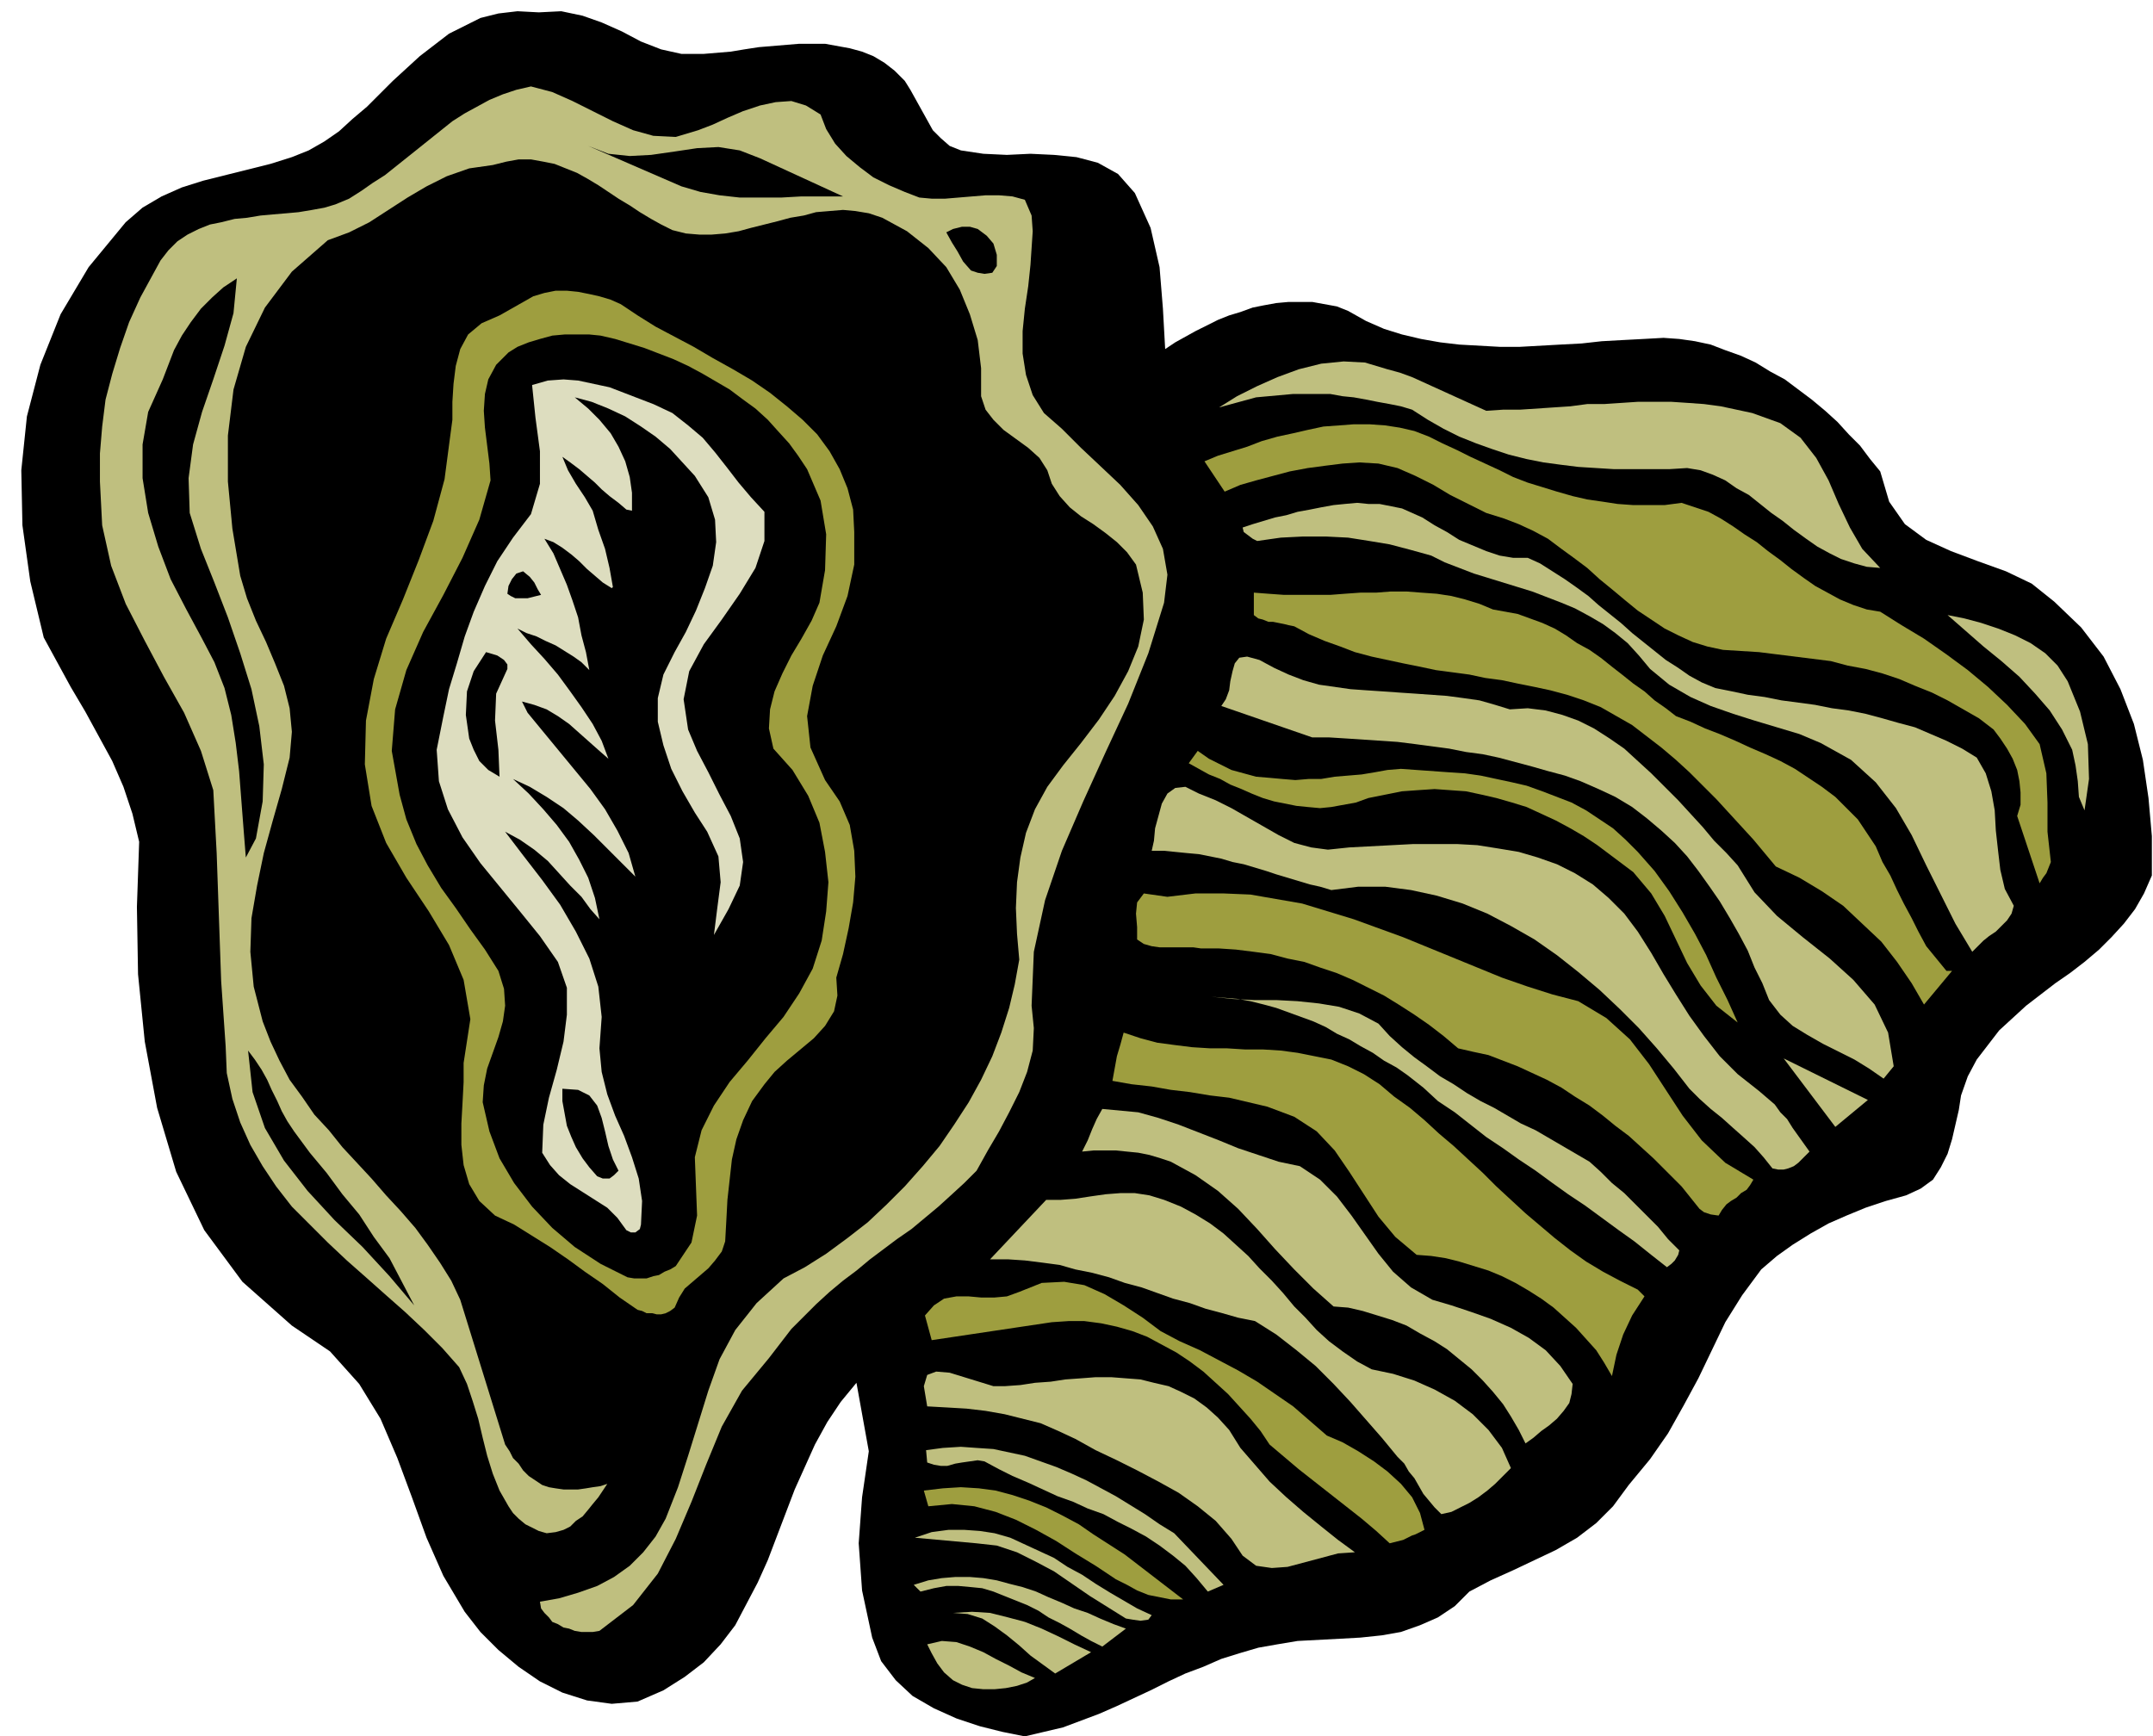 <svg xmlns="http://www.w3.org/2000/svg" width="1.918in" height="1.547in" fill-rule="evenodd" stroke-linecap="round" preserveAspectRatio="none" viewBox="0 0 1918 1547"><style>.pen1{stroke:none}.brush2{fill:#000}.brush3{fill:#bfbf7f}.brush4{fill:#9e9e3f}</style><path d="m260 140 15-6 14-8 13-9 12-11 13-11 11-11 12-12 12-11 12-11 13-10 13-10 14-7 14-7 16-4 17-2 19 1 20-1 19 4 17 6 18 8 17 9 18 7 18 4h20l12-1 12-1 12-2 13-2 12-1 12-1 12-1h23l11 2 11 2 11 3 10 4 10 6 9 7 9 9 5 8 5 9 5 9 5 9 5 9 7 7 8 7 10 4 20 3 21 1 21-1 21 1 20 2 19 5 18 10 15 17 14 31 8 35 3 37 2 36 9-6 9-5 9-5 10-5 10-5 10-4 10-3 11-4 10-2 11-2 11-1h21l11 2 11 2 10 4 16 9 16 7 16 5 17 4 17 3 17 2 18 1 18 1h18l18-1 18-1 19-1 18-2 18-1 19-1 18-1 14 1 14 2 14 3 13 5 14 5 13 6 13 8 13 7 12 9 12 9 12 10 11 10 10 11 10 10 9 12 9 11 8 27 14 20 19 14 22 10 24 9 25 9 23 11 20 16 24 23 20 26 15 29 12 31 8 32 5 34 3 34v35l-7 16-8 14-10 13-11 12-11 11-13 11-13 10-13 9-13 10-13 10-12 11-12 11-10 13-10 13-8 15-6 17-2 13-3 13-3 13-4 13-6 12-7 11-11 8-13 6-18 5-18 6-17 7-16 7-16 9-16 10-14 10-14 12-17 23-15 24-12 25-12 25-13 24-14 25-16 23-19 23-14 19-15 15-17 13-19 11-19 9-19 9-20 9-19 10-13 13-15 10-16 7-17 6-17 3-19 2-18 1-19 1-19 1-18 3-17 3-17 5-16 5-16 7-16 6-15 7-16 8-15 7-15 7-16 7-16 6-16 6-17 4-17 4-20-4-20-5-21-7-20-9-19-11-15-14-13-17-8-21-9-42-3-42 3-41 6-41-11-61-14 17-12 18-11 20-9 20-9 20-8 21-8 21-8 21-9 20-10 19-10 19-13 17-15 16-17 13-19 12-23 10-23 2-22-3-22-7-20-10-19-13-18-15-16-16-14-18-19-32-15-34-13-36-13-35-15-35-19-31-26-29-34-23-44-39-34-46-25-52-17-57-11-59-6-60-1-60 2-58-6-25-8-24-10-23-12-22-12-22-13-22-12-22-12-22-12-50-7-50-1-49 5-48 12-46 18-45 25-42 33-40 15-13 17-10 18-8 19-6 20-5 20-5 20-5 19-6z" class="pen1 brush2"/><path d="m299 182 12-5 11-7 10-7 11-7 10-8 10-8 10-8 10-8 10-8 10-8 11-7 11-6 11-6 12-5 12-4 13-3 19 5 18 8 18 9 18 9 18 8 18 5 20 1 20-6 13-5 13-6 14-6 15-5 14-3 14-1 13 4 13 8 5 13 8 13 10 11 12 10 12 9 14 7 14 6 13 5 11 1h12l12-1 12-1 12-1h12l12 1 11 3 6 14 1 14-1 15-1 15-2 19-3 20-2 20v20l3 19 6 18 10 16 16 14 17 17 17 16 18 17 16 18 13 19 9 20 4 23-3 25-14 45-18 45-20 43-20 44-19 44-15 44-10 46-2 48 2 20-1 20-5 19-7 18-9 18-9 17-10 17-10 18-11 11-12 11-11 10-12 10-12 10-13 9-12 9-12 9-12 10-12 9-12 10-12 11-11 11-11 11-10 13-10 13-24 29-18 32-14 34-13 33-14 33-16 31-22 28-30 23-6 1h-10l-6-1-5-2-5-1-5-3-5-2-3-4-4-4-3-4-1-6 17-3 17-5 17-6 15-8 14-10 12-12 11-14 9-16 11-28 9-28 9-29 9-29 10-28 14-26 19-24 24-22 19-10 19-12 19-14 18-14 17-16 16-16 16-18 15-18 13-19 13-20 11-20 10-21 8-21 7-22 5-21 4-22-2-23-1-23 1-23 3-22 5-22 8-21 11-20 14-19 16-20 16-21 14-21 12-22 9-22 5-24-1-24-6-25-8-11-9-9-10-8-11-8-11-7-10-8-9-10-7-11-4-12-7-11-10-9-11-8-11-8-9-9-7-9-4-12v-25l-3-25-7-23-9-22-12-20-16-17-19-15-22-12-12-4-12-2-11-1-12 1-12 1-11 3-12 2-11 3-12 3-12 3-11 3-12 2-12 1h-11l-12-1-12-3-10-5-9-5-10-6-9-6-10-6-9-6-9-6-10-6-9-5-10-4-10-4-10-2-11-2h-11l-11 2-12 3-21 3-20 7-18 9-17 10-17 11-17 11-18 9-19 7-32 28-24 32-17 35-11 38-5 41v41l4 42 7 42 6 20 8 20 9 19 8 19 8 20 5 20 2 21-2 23-7 28-8 28-8 29-6 29-5 29-1 30 3 31 8 31 7 18 8 17 9 17 11 15 11 16 13 14 12 15 13 14 13 14 13 15 13 14 13 15 11 15 11 16 10 16 8 17 40 129 4 6 3 6 5 5 4 6 5 5 6 4 6 4 6 2 6 1 7 1h13l7-1 6-1 7-1 6-2-4 6-4 6-5 6-4 5-5 6-6 4-5 5-6 3-7 2-8 1-7-2-6-3-6-3-6-5-5-5-4-6-8-14-6-15-5-16-4-16-4-17-5-16-5-15-7-15-15-17-16-16-17-16-17-15-18-16-17-15-17-16-16-16-16-16-14-18-12-18-11-19-9-20-7-21-5-23-1-24-4-58-2-57-2-57-3-56-11-35-15-34-18-32-17-32-17-33-13-34-8-36-2-39v-25l2-24 3-24 6-23 7-23 8-23 10-22 12-22 6-11 7-9 8-8 9-6 10-5 10-4 10-2 12-3 11-1 12-2 11-1 12-1 11-1 12-2 11-2 10-3z" class="pen1 brush3"/><path d="m211 248-3 31-8 29-10 30-10 29-8 29-4 30 1 31 10 32 12 30 12 31 11 32 10 32 7 33 4 34-1 33-6 33-9 17-2-25-2-26-2-26-3-25-4-25-6-24-9-23-11-21-14-26-14-27-11-29-9-30-5-31v-30l5-29 13-29 5-13 5-13 7-13 8-12 9-12 10-10 10-9 12-8zm466-107 74 34h-37l-18 1h-37l-18-2-17-3-17-5-83-36 18 7 19 2 19-1 21-3 20-3 19-1 19 3 18 7z" class="pen1 brush2"/><path d="m475 264 10-3 10-2h10l10 1 10 2 9 2 10 3 9 4 15 10 16 10 17 9 17 9 17 10 18 10 17 10 16 11 15 12 14 12 13 13 11 15 9 16 7 17 5 19 1 20v29l-6 28-10 27-12 26-9 27-5 27 3 28 13 29 13 19 9 21 4 23 1 23-2 23-4 23-5 23-6 21 1 16-3 14-8 13-10 11-12 10-12 10-11 10-9 11-11 15-8 17-6 17-4 18-2 18-2 18-1 19-1 18-3 9-6 8-6 7-7 6-7 6-7 6-5 8-4 9-4 3-4 2-4 1h-4l-4-1h-5l-4-2-4-1-16-11-15-12-16-11-15-11-16-11-16-10-16-10-17-8-14-13-9-15-5-17-2-18v-19l1-18 1-19v-17l6-39-6-35-13-31-18-30-20-30-18-31-13-33-6-37 1-39 7-37 11-36 15-35 14-35 13-35 10-37 5-38 2-15v-16l1-16 2-16 4-15 7-13 12-10 16-7 30-17z" class="pen1 brush4"/><path d="m535 299 13 3 13 4 13 4 13 5 13 5 13 6 13 7 12 7 12 7 12 9 11 8 11 10 9 10 10 11 8 11 8 12 12 28 5 30-1 32-5 29-7 16-9 16-9 15-8 16-7 16-4 16-1 17 4 18 17 19 14 23 10 24 5 26 3 27-2 26-4 26-8 25-12 22-14 21-16 19-16 20-16 19-14 21-11 22-6 24 1 26 1 26-5 24-14 21-5 3-5 2-5 3-5 1-6 2h-11l-6-1-24-12-23-15-20-17-18-19-16-21-13-22-9-24-6-26 1-15 3-15 5-14 5-14 4-14 2-14-1-15-5-16-12-19-13-18-13-19-13-18-12-20-10-19-9-22-6-22-7-39 3-37 10-35 15-34 18-33 17-33 15-34 10-35-1-15-2-16-2-16-1-15 1-15 3-13 7-13 11-11 8-5 10-4 10-3 11-3 11-1h22l10 1z" class="pen1 brush2"/><path d="m582 360 17 8 14 11 13 11 11 13 11 14 10 13 11 13 12 13v26l-8 24-14 23-16 23-16 22-13 24-5 25 4 27 8 19 10 19 10 20 10 19 8 20 3 21-3 21-10 21-13 23 3-24 3-23-2-23-10-22-11-17-11-19-10-20-7-21-5-21v-21l5-21 10-20 10-18 9-19 8-20 7-20 3-21-1-20-6-20-12-19-11-12-11-12-13-11-13-9-14-9-15-7-15-6-15-4 12 10 10 10 10 12 7 12 6 13 4 14 2 14v16l-5-1-7-6-8-6-7-6-6-6-7-6-7-6-8-6-7-5 5 12 7 12 8 12 7 12 5 17 6 17 4 17 3 17-1 1-8-5-7-6-7-6-7-7-7-6-8-6-8-5-8-3 8 13 6 14 6 14 5 14 5 15 3 16 4 15 3 16-7-7-7-5-8-5-8-5-9-4-8-4-9-3-8-4 12 14 12 13 12 14 11 15 10 14 10 15 8 15 6 16-8-7-9-8-9-8-9-8-10-7-10-6-11-4-11-3 5 10 14 17 14 17 14 17 14 17 13 18 11 19 10 20 6 21-12-12-13-13-12-12-14-13-13-11-15-10-15-9-15-7 14 13 13 14 12 14 11 15 9 16 8 16 6 18 4 19-8-9-8-11-10-10-10-11-10-11-12-10-13-9-13-7 16 21 17 22 16 22 14 24 12 24 8 25 3 27-2 28 2 21 5 20 7 19 8 18 7 19 6 19 3 20-1 21-1 4-4 3h-4l-4-2-8-11-9-9-11-7-11-7-11-7-10-8-8-9-7-11 1-25 5-24 7-25 6-25 3-24v-24l-8-23-16-23-17-21-18-22-18-22-16-23-13-25-8-25-2-28 6-30 5-24 7-23 7-24 8-22 10-23 11-22 14-21 16-21 8-27v-29l-4-30-3-29 14-4 14-1 13 1 14 3 14 3 13 5 13 5 13 5z" class="pen1" style="fill:#ddddbf"/><path d="m466 509 6 5 4 5 3 6 3 5-4 1-4 1-4 1h-11l-4-2-3-2 1-7 3-6 4-5 6-2zm-23 75 3 2 3 2 3 4v4l-10 22-1 24 3 26 1 24-10-6-8-8-5-10-4-10-3-21 1-21 6-18 11-17 10 3zm-181 424 14 19 15 18 14 19 15 18 13 20 14 19 11 21 11 21-22-26-24-26-25-24-24-26-21-27-17-29-11-32-4-37 6 8 6 9 5 9 4 9 5 10 4 9 5 9 6 9zm609-804 8 6 6 7 3 10v10l-4 6-7 1-6-1-6-2-7-8-5-9-5-8-5-9 6-3 8-2h7l7 2zm-320 839-4 4-4 3h-6l-5-2-7-8-6-8-6-10-4-9-4-10-2-11-2-11v-11l14 1 10 5 7 9 4 11 3 12 3 13 4 12 5 10z" class="pen1 brush2"/><path d="m1236 329 11 3 11 4 11 5 11 5 11 5 11 5 11 5 11 5 15-1h15l15-1 15-1 15-1 15-2h15l15-1 15-1h30l15 1 14 1 15 2 14 3 14 3 25 9 18 13 14 18 11 20 9 21 10 21 11 19 16 17-12-1-11-3-12-4-10-5-11-6-10-7-11-8-10-8-10-7-10-8-10-8-11-6-10-7-11-5-11-4-12-2-16 1h-49l-16-1-16-1-16-2-15-2-15-3-16-4-15-5-14-5-15-6-14-7-14-8-14-9-10-3-10-2-11-2-10-2-11-2-10-1-11-2h-33l-11 1-11 1-11 1-11 3-11 3-11 3 16-10 18-9 18-8 19-7 20-5 20-2 19 1 20 6z" class="pen1 brush3"/><path d="m1285 395 13 6 12 6 13 6 13 6 12 6 13 5 13 4 13 4 14 4 13 3 14 2 13 2 14 1h28l15-2 12 4 12 4 11 6 11 7 10 7 11 7 10 8 11 8 10 8 11 8 10 7 11 6 11 6 12 5 12 4 12 2 19 12 20 12 20 14 19 14 18 15 17 16 16 17 13 18 6 26 1 26v26l3 27-2 5-2 5-3 4-3 5-20-60 3-10v-11l-1-10-2-10-4-10-5-9-6-9-6-8-13-10-14-8-14-8-14-7-15-6-14-6-15-5-15-4-16-3-15-4-16-2-16-2-16-2-16-2-16-1-16-1-14-3-13-4-13-6-12-6-12-8-12-8-11-9-12-10-11-9-11-10-12-9-11-8-12-9-13-7-13-6-13-5-16-5-16-8-16-8-15-9-16-8-16-7-17-4-17-1-15 1-16 2-15 2-16 3-15 4-15 4-14 4-14 6-18-27 12-5 13-4 13-4 13-5 14-4 14-3 13-3 14-3 14-1 13-1h14l14 1 13 2 13 3 13 5 12 6z" class="pen1 brush4"/><path d="m1267 461 11 7 11 6 11 7 12 5 12 5 12 4 12 2h13l11 5 11 7 11 7 10 7 11 8 9 8 10 8 10 8 10 9 10 8 10 8 10 8 11 7 10 7 11 6 12 5 15 3 14 3 15 2 15 3 15 2 15 2 15 3 15 2 15 3 15 4 14 4 15 4 14 6 14 6 14 7 13 8 8 14 5 16 3 17 1 18 2 18 2 17 4 17 8 15-2 7-4 6-5 5-5 5-6 4-5 4-5 5-5 5-15-25-13-26-13-26-13-27-14-24-18-23-22-20-27-15-19-8-20-6-20-6-19-6-20-7-18-8-19-11-17-14-10-12-10-11-11-9-11-8-12-7-13-7-12-5-13-5-13-5-13-4-13-4-13-4-13-4-13-5-13-5-12-6-18-5-19-5-18-3-19-3-20-1h-20l-20 1-21 3-4-2-4-3-4-3-1-4 9-3 10-3 10-3 10-2 10-3 11-2 10-2 11-2 10-1 11-1 10 1h10l10 2 10 2 9 4 9 4z" class="pen1 brush3"/><path d="m1330 543 11 2 11 2 11 4 11 4 11 5 10 6 10 7 11 6 10 7 10 8 9 7 10 8 10 7 9 8 10 7 9 7 13 5 13 6 13 5 14 6 13 6 14 6 13 6 13 7 12 8 12 8 12 9 10 10 10 10 8 12 8 12 6 14 7 12 6 13 6 12 7 13 6 12 7 13 9 11 9 11h5l-25 30-11-19-13-19-14-18-17-16-17-16-19-13-20-12-21-10-10-12-10-12-11-12-11-12-11-12-12-12-12-12-12-11-13-11-13-10-13-10-14-8-14-8-15-6-15-5-15-4-14-3-15-3-14-3-15-2-14-3-15-2-15-2-14-3-15-3-14-3-14-3-15-4-13-5-14-5-14-6-13-7-5-1-4-1-5-1-5-1h-4l-5-2-4-1-4-3v-20l13 1 14 1h41l13-1 14-1h14l13-1h14l13 1 14 1 13 2 12 3 13 4 12 5z" class="pen1 brush4"/><path d="m1122 588 13 7 13 6 13 5 14 4 14 2 14 2 14 1 15 1 14 1 15 1 14 1 14 1 15 2 14 2 14 4 13 4 16-1 16 2 15 4 14 5 14 7 14 9 13 9 12 11 12 11 12 12 12 12 11 12 11 12 10 12 11 11 10 11 15 24 20 21 23 19 24 19 21 19 19 22 12 25 5 30-9 11-13-9-13-8-14-7-14-7-14-8-13-8-11-10-10-13-6-15-7-14-6-15-8-15-8-14-9-15-9-13-10-14-10-13-11-12-12-11-13-11-13-10-15-9-15-7-16-7-14-5-15-4-14-4-15-4-15-4-14-3-15-2-15-3-15-2-15-2-16-2-15-1-15-1-15-1-16-1h-15l-81-28 4-6 3-8 1-8 2-9 2-7 4-5 7-1 11 3z" class="pen1 brush3"/><path d="m1067 669 10 7 10 5 10 5 11 3 11 3 12 1 11 1 12 1 12-1h11l12-2 12-1 12-1 12-2 11-2 12-1 14 1 14 1 14 1 15 1 14 2 14 3 14 3 13 3 14 5 13 5 13 5 13 7 12 8 12 8 11 10 11 11 15 17 13 18 12 19 11 19 10 19 9 20 10 20 9 20-19-15-14-18-12-20-10-21-10-21-12-20-16-19-20-15-12-9-12-8-12-7-13-7-13-6-13-6-13-4-14-4-13-3-14-3-14-1-14-1-15 1-14 1-15 3-15 3-11 4-11 2-11 2-10 1-11-1-10-1-10-2-10-2-10-3-10-4-9-4-10-4-9-5-10-4-9-5-9-5 8-11z" class="pen1 brush4"/><path d="m1068 707 15 6 14 7 14 8 14 8 14 8 14 7 15 4 15 2 19-2 19-1 19-1 19-1h39l18 1 19 3 18 3 17 5 17 6 16 8 16 10 14 12 14 14 12 16 12 19 11 19 11 18 12 19 13 18 14 18 16 16 19 15 7 6 7 6 5 7 6 6 5 8 5 7 5 7 5 7-3 3-4 4-3 3-4 3-5 2-4 1h-5l-5-1-8-10-8-9-10-9-9-8-10-9-10-8-10-9-9-9-14-18-15-18-16-18-17-17-18-17-19-16-19-15-20-14-21-12-21-11-22-9-23-7-23-5-23-3h-24l-24 3-10-3-9-2-10-3-10-3-10-3-9-3-10-3-10-3-10-2-10-3-10-2-10-2-11-1-10-1-10-1h-11l2-9 1-11 3-11 3-11 5-9 7-5 9-1 12 6z" class="pen1 brush3"/><path d="m1040 799 25-3h25l24 1 23 4 23 4 23 7 23 7 22 8 22 8 22 9 22 9 22 9 22 9 23 8 22 7 23 6 25 15 21 19 17 22 15 23 15 23 17 22 21 20 25 15-3 5-3 4-5 3-4 4-5 3-4 3-4 5-3 5-7-1-6-2-4-3-4-5-4-5-4-5-4-5-4-4-10-10-11-11-11-10-11-10-12-9-11-9-12-9-13-8-12-8-13-7-13-6-13-6-13-5-13-5-14-3-13-3-13-11-13-10-13-9-14-9-13-8-14-7-14-7-14-6-15-5-14-5-15-3-15-4-15-2-16-2-15-1h-16l-7-1h-30l-7-1-7-2-6-4v-11l-1-12 1-10 6-8 21 3zm-39 121 15 5 15 4 15 2 16 2 16 1h15l16 1h16l16 1 15 2 15 3 15 3 15 6 14 7 14 9 13 11 14 10 13 11 13 12 13 11 13 12 13 12 12 12 13 12 13 12 13 11 13 11 14 11 14 10 15 9 15 8 16 8 6 6-11 17-8 17-6 18-4 19-7-12-7-11-9-10-9-10-10-9-10-9-11-8-11-7-12-7-12-6-12-5-13-4-13-4-12-3-13-2-13-1-19-16-15-18-13-20-13-20-13-19-16-17-20-13-24-9-17-4-17-4-17-2-18-3-17-2-17-3-18-2-17-3 2-11 2-11 3-10 3-11zm-93 231 20-8 20-1 18 3 18 8 17 10 17 11 16 12 17 9 18 8 17 9 17 9 17 10 16 11 16 11 15 13 15 13 14 6 14 8 14 9 12 9 12 11 10 12 7 14 4 15-4 2-4 2-3 1-4 2-4 2-4 1-4 1-4 1-12-11-13-11-14-11-14-11-14-11-14-11-13-11-13-11-8-12-9-11-10-11-10-11-11-10-11-10-12-9-12-8-13-7-13-7-13-5-14-4-14-3-15-2h-14l-15 1-107 16-6-22 8-9 9-6 11-2h11l11 1h12l11-1 11-4z" class="pen1 brush4"/><path d="m1014 991 18 5 18 6 18 7 18 7 17 7 18 6 18 6 19 4 18 12 15 15 13 17 12 17 12 17 13 16 16 14 19 11 17 5 18 6 17 6 18 8 16 9 15 11 13 14 11 16-1 9-2 8-5 7-6 7-7 6-7 5-7 6-7 5-6-12-7-12-7-11-9-11-9-10-10-10-11-9-11-9-11-7-13-7-12-7-13-5-13-4-13-4-13-3-13-1-18-16-17-17-17-18-16-18-17-18-18-16-20-14-22-12-9-3-10-3-10-2-10-1-10-1h-20l-10 1 5-10 4-10 4-9 5-9 32 3z" class="pen1 brush3"/><path d="M932 1069h13l13-1 13-2 14-2 13-1h13l13 2 13 4 15 6 13 7 13 8 12 9 11 10 11 10 10 11 11 11 10 11 10 12 10 10 10 11 11 10 12 9 13 9 13 7 19 4 19 6 18 8 18 10 16 12 14 14 12 16 8 18-7 7-7 7-7 6-8 6-8 5-8 4-8 4-9 2-6-6-5-6-5-6-4-7-4-7-5-6-4-7-6-6-14-17-14-16-14-16-15-16-16-16-17-14-18-14-19-12-15-3-14-4-15-4-14-5-15-4-14-5-14-5-15-4-14-5-15-4-15-3-14-4-15-2-16-2-15-1h-16l50-53zm296-157 10 11 11 10 11 9 11 8 12 9 12 7 12 8 12 7 12 6 12 7 12 7 13 6 12 7 12 7 12 7 12 7 10 9 10 10 11 9 10 10 10 10 10 10 9 11 10 10-1 4-3 5-3 3-4 3-14-11-15-12-14-10-15-11-15-11-15-10-14-10-15-11-15-10-14-10-15-10-14-11-14-11-15-10-13-12-14-11-10-7-11-6-10-7-11-6-10-6-11-5-10-6-11-5-11-4-11-4-11-4-11-3-12-3-11-2-12-1-12-1 19 2 19 1h20l19 1 19 2 18 3 18 6 17 9zm-333 323 14-1 13-2 14-1 13-2 14-1 13-1h14l13 1 13 1 12 3 13 3 11 5 12 6 11 8 10 9 10 11 10 16 13 15 13 15 15 14 15 13 16 13 15 12 15 11-15 1-15 4-15 4-15 4-14 1-14-2-12-9-10-15-14-16-16-13-17-12-18-10-19-10-18-9-19-9-18-10-15-7-16-7-16-4-16-4-17-3-17-2-17-1-18-1-3-18 3-10 8-3 12 1 13 4 13 4 13 4h10z" class="pen1 brush3"/><path d="m1046 1366 44 46-14 6-10-12-10-11-11-9-12-9-12-8-13-7-12-6-13-7-14-5-13-6-14-5-13-6-13-6-14-6-12-6-13-7-6-1-7 1-7 1-6 1-7 2h-6l-6-1-6-2-1-11 15-2 16-1 14 1 15 1 14 3 14 3 14 5 14 5 14 6 13 6 13 7 13 7 13 8 13 8 13 9 13 8z" class="pen1 brush3"/><path d="M1054 1425h-11l-10-2-10-2-10-4-9-5-10-5-9-6-9-6-18-11-17-11-18-10-18-9-18-7-19-5-20-2-21 2-4-14 17-2 16-1 16 1 15 2 15 4 15 5 15 6 14 7 15 8 13 9 14 9 14 9 13 10 13 10 13 10 13 10z" class="pen1 brush4"/><path d="m1026 1439-3 4-7 1-7-1-6-1-16-10-16-10-16-11-16-11-17-9-16-8-18-6-18-2-55-5 15-5 15-2h14l14 1 13 2 14 4 13 6 13 6 13 6 12 8 13 7 12 8 13 8 12 7 12 7 13 6zm-23 12-21 16-10-5-9-5-10-6-9-5-10-5-9-6-10-5-10-4-10-4-10-4-10-3-10-1-11-1h-11l-11 2-12 3-6-6 13-4 12-2 12-1h13l12 1 12 2 11 3 12 3 12 4 11 5 12 5 11 5 12 4 11 5 12 5 11 4zm-81 44-7 4-9 3-10 2-10 1h-10l-10-1-9-3-8-4-8-7-6-8-5-9-4-8 13-3 13 1 12 4 12 5 11 6 12 6 11 6 12 5z" class="pen1 brush3"/><path d="m972 1472-32 19-11-8-11-8-10-9-11-9-11-8-11-7-13-4-13-1 17-1 16 1 16 4 15 4 15 6 15 7 14 7 15 7zm870-865 11 27 7 29 1 31-4 28-5-12-1-14-2-14-3-14-9-18-11-17-13-15-14-15-16-14-16-13-16-14-16-14 15 3 15 4 15 5 15 6 14 7 13 9 11 11 9 14zm-207 397-46-61 75 37-29 24z" class="pen1 brush3"/></svg>
